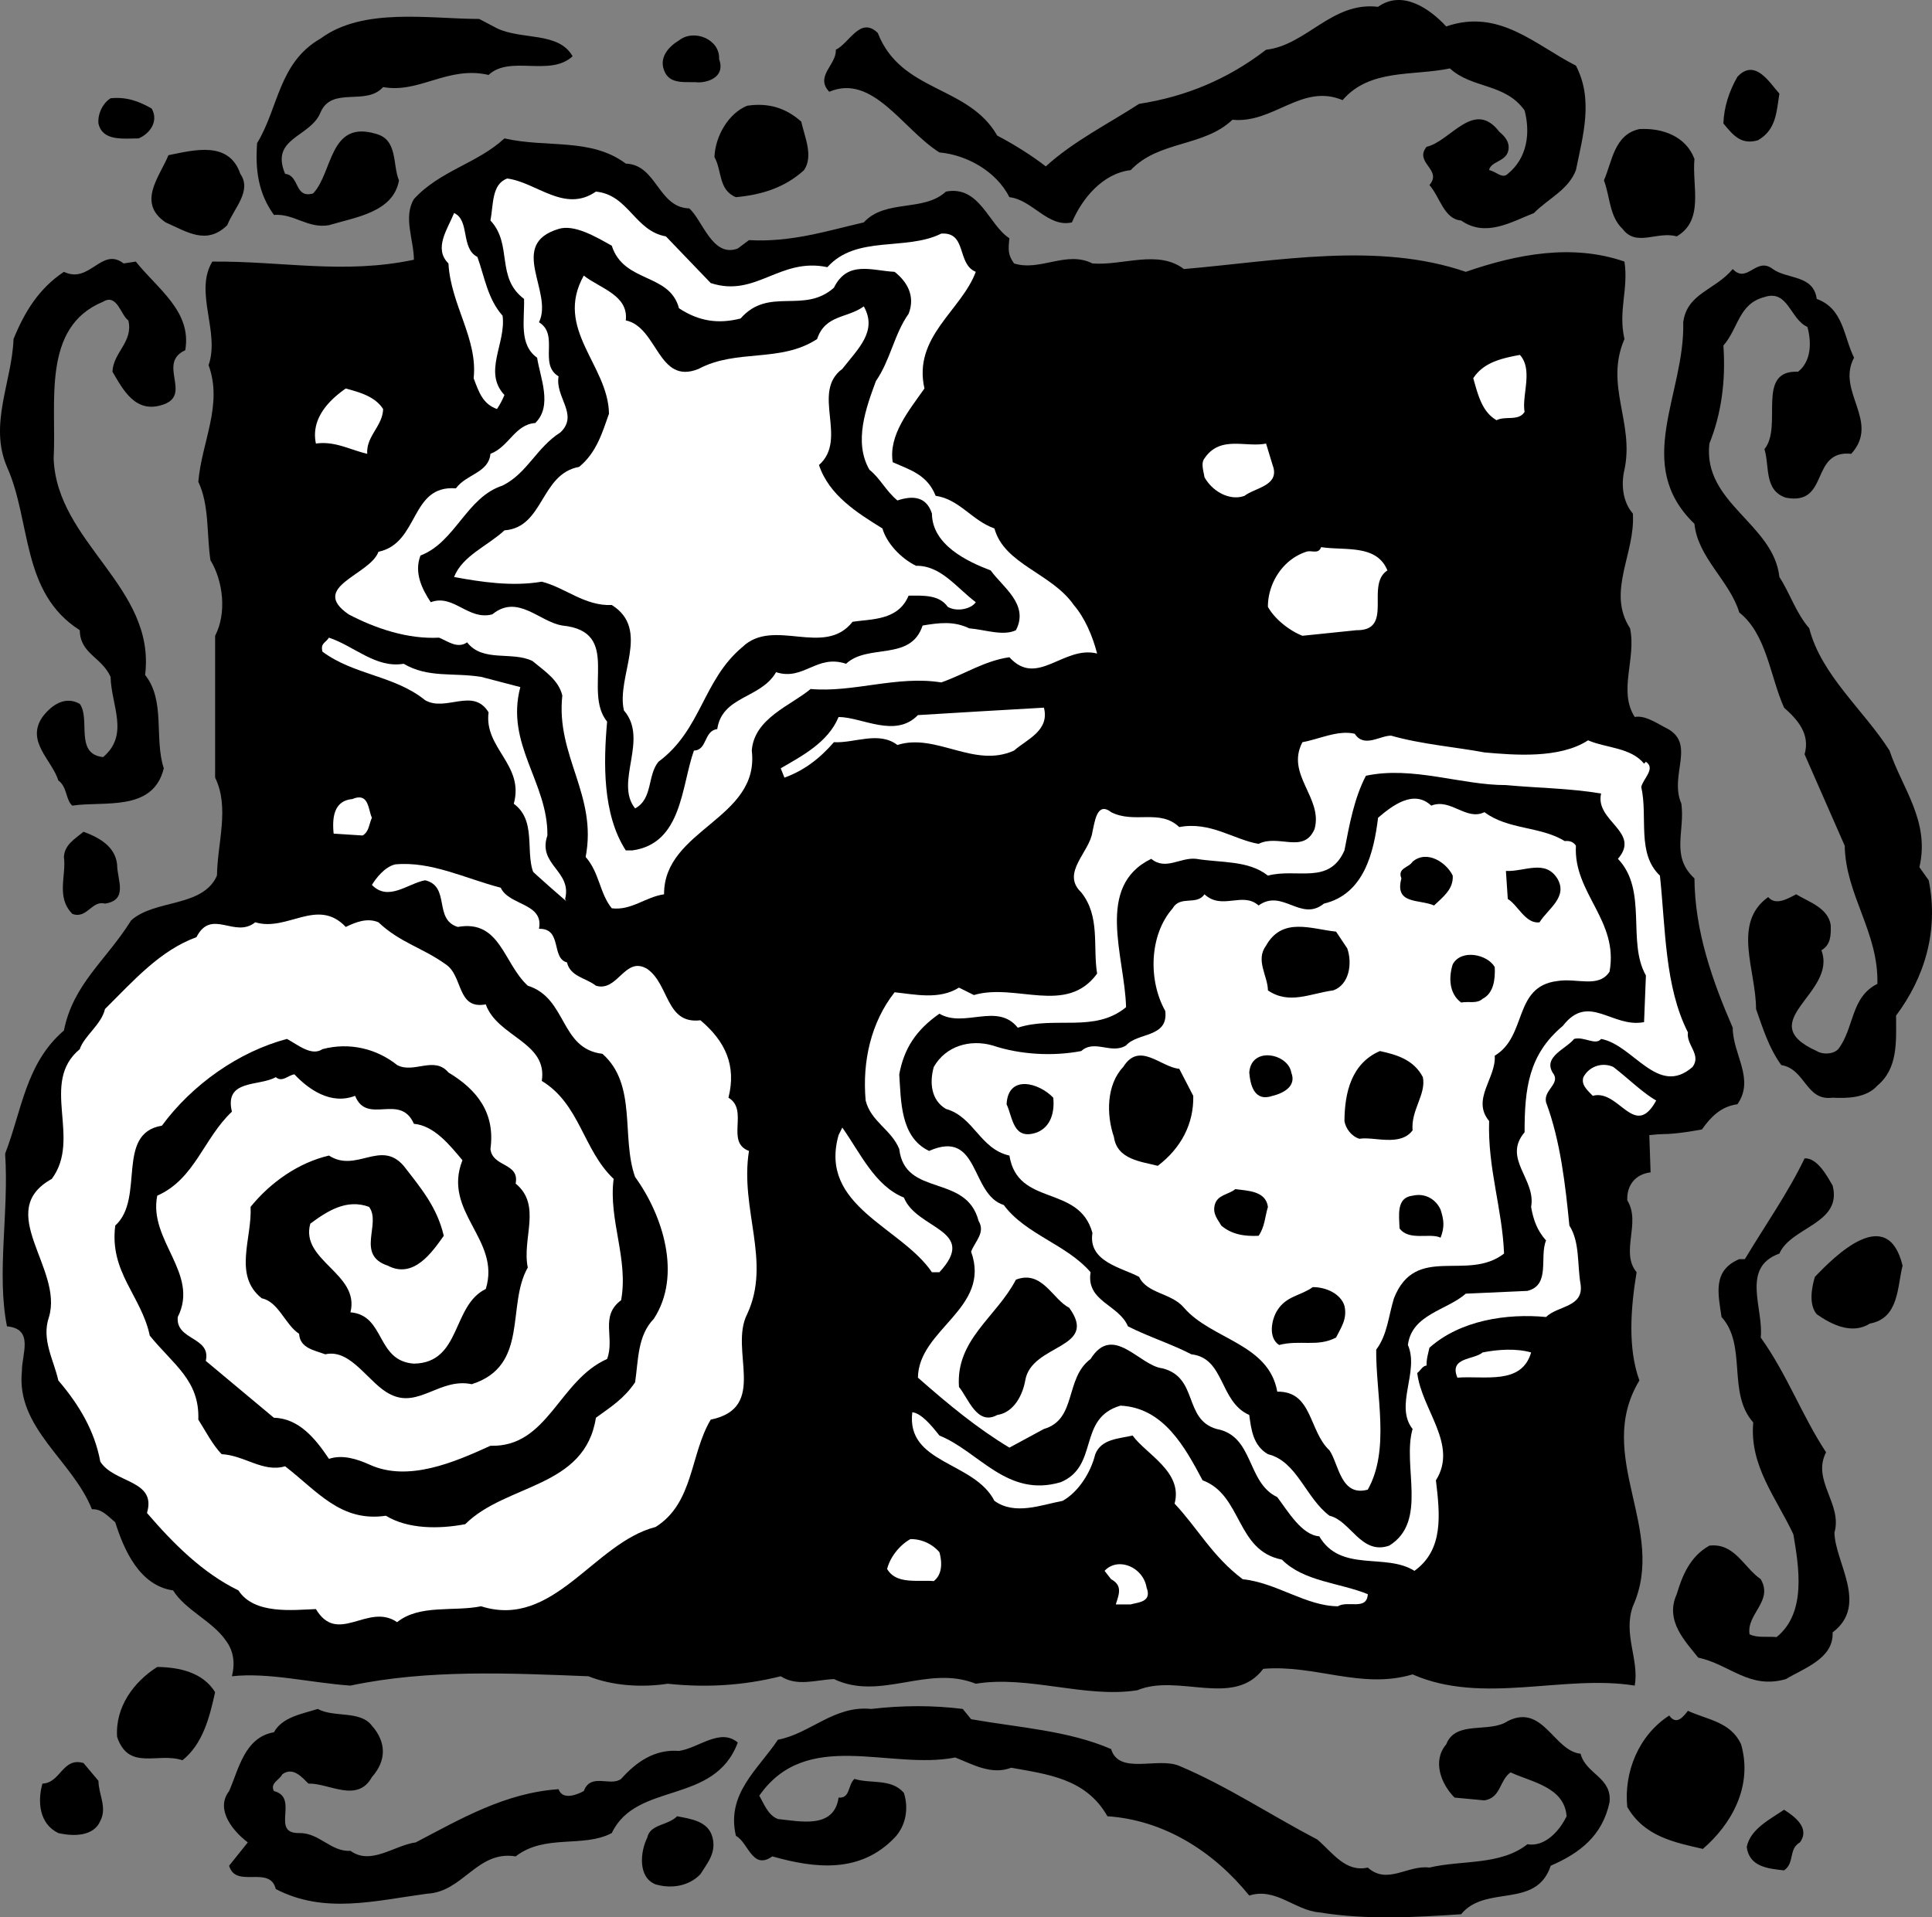 <svg xmlns="http://www.w3.org/2000/svg" width="207" height="205.466"><rect width="100%" height="100%" fill="#808080" stroke="none"/><path d="M176.849 125.63c-1.617.199-2.559 1.347-2.5 3 1.508 2.41-.785 5.539 1 7.703-.64 3.879-.953 8.152.3 11.597-4.902 8.125 3.02 15.942-.699 24.2-1.074 2.996.696 5.707.2 8.5-7.633-1.23-16.282 2.105-23.801-1.2-5.508 1.637-10.406-1.074-16-.597-3.16 4.215-9.102.46-13.5 2.297-5.606.875-11.653-1.625-17.301-.7-5.191-2.074-10.191 1.887-15.2-.5-1.976.094-3.956.825-5.698-.3-4.094 1.02-8.055 1.23-12.102.8-2.832.43-5.957.22-8.5-.8-8.402-.336-17.262-.75-25.5 1-4.266-.293-8.746-1.438-12.7-1 .415-1.676.052-2.907-.698-3.899l-.903-81.898c.031-3.438 1.383-7.293-.199-10.5V68.13c1.27-2.434.855-5.875-.5-8.098-.418-2.777-.106-5.906-1.3-8.402.362-4.278 2.655-8.239 1.1-12.5 1.243-3.555-1.573-7.828.4-11.098 7.51-.066 14.077 1.395 21.6-.2l64.302.4c2.796.882 5.609-1.41 8.398 0 3.258.257 7.012-1.516 9.8.6 10.028-.866 20.762-2.948 30.2.298 5.465-1.891 11.406-3.04 17-1.098.453 2.957-.695 5.25 0 8.3-2.152 4.973 1.078 8.934 0 14-.383 1.606-.172 3.481.902 4.7.282 4.305-2.847 8.371-.3 12.3.683 3.263-1.297 6.7.5 9.5l1.699 48.798"/><path fill="#fff" d="M163.349 44.13c-.625 1.035-2.086.41-3 .902-1.586-.91-2.004-2.785-2.5-4.5 1.12-1.727 3.101-2.145 5-2.5 1.437 1.61.187 4.316.5 6.098m-122.301-.297c-.055 1.851-1.828 2.894-1.7 4.797-1.898-.446-3.46-1.383-5.5-1.098-.566-2.68 1.415-4.66 3.2-5.902 1.445.406 3.113.824 4 2.203m95.301 6c.84 2.21-1.867 2.418-3 3.297-1.578.582-3.453-.461-4.301-2-.094-.653-.402-1.485 0-2 1.68-2.508 4.39-1.153 6.602-1.598l.699 2.3M148.65 61.13c-2.395 1.543.734 6.441-3.301 6.402l-5.801.598c-1.422-.559-2.984-1.809-3.7-3.098-.015-2.465 1.552-5.07 4.102-5.902.575-.211 1.305.312 1.598-.5 2.52.394 5.96-.336 7.102 2.5M39.849 87.63c-.313.68-.313 1.515-1 1.902l-3.102-.2c-.172-1.75.035-3.523 2-3.702 1.79-.758 1.684 1.117 2.102 2m60.801 78.703c.27.976.375 2.332-.602 3.097-1.734-.14-4.023.38-5-1.3.348-1.34 1.39-2.59 2.5-3.2a4.068 4.068 0 0 1 3.102 1.403m22.199 3.797c.586 1.558-.875 1.558-1.7 1.8h-1.601c.34-1.078.758-2.015-.5-2.699l-.7-.898c1.438-1.543 4.145-.399 4.5 1.797"/><path d="M108.65 28.231c-.641-.89-.641-1.41-.5-2.699-2.227-1.422-3.165-5.695-6.801-5-2.407 2.223-6.473.766-8.801 3.3-3.926.903-7.781 2.157-12.3 1.9l-1.2.898c-2.723 1.023-3.766-3.04-5.2-4.297-3.359-.098-3.464-4.684-6.8-4.801-3.75-2.8-8.441-1.656-13-2.7-2.945 2.712-6.902 3.442-9.7 6.5-1.163 1.946-.019 4.34 0 6.5 0 0 2.79 5.981 2.302 7.4-.458 1.413 1.906 8.03 3.3 9.398 0 0-.922 2.886-3.3 3.402-2.348.43-5.184 2.316-5.2 3.7.016 1.452-1.402 4.288-3.8 5.698-2.325 1.422-4.215 5.204-6.102 5.7-1.895.449-1.398 5.601-1.398 5.601l4.398 1.102c3.422 2.531 7.695 2.531 11 5.199 2.223 1.293 5.14-1.414 6.8 1.3-.515 3.848 3.86 5.622 2.7 9.798 2.828 2.078.746 6.14 2.7 8.402 2.734 1.074 1.902 4.93 4.3 5.3 0 0 7.77 1.075 9.7-.3 1.847-1.46 7.046-3.82 7.5-6.2.491-2.347 2.902-7.5 2.902-7.5l1.898-2.5c2.074-.753 3.742-2.003 5.3-3.8 2.192.129 4.798-1.227 6.802.3 4.144-1.32 8.21 2.54 12.5.598 0 0 4.164.633 6.097-.8 1.848-1.403 4.684-5.184 5.602-6.598.972-1.418 1.441-4.254 1-6.602-.504-2.378-2.864-6.16-4.801-7.097-1.844-.95-6.566-4.258-8.5-6.602-1.848-2.383-2.32-2.855-4.7-3.8-2.347-.942-4.238-1.887-2.8-3.801 1.398-1.868 3.8-10.399 3.8-10.399l3.302-4.699 1-1.8"/><path fill="#fff" d="M63.849 20.532c3.511.348 4.136 4.203 7.5 4.8l4.8 5c4.864 1.595 7.368-2.78 12.5-1.702 3.102-3.477 8.415-1.703 12.2-3.598 2.781-.191 1.636 3.25 3.699 4.098-1.543 4.152-6.754 6.965-5.5 12.5-1.672 2.386-3.86 4.992-3.398 7.902 1.937.844 3.707 1.363 4.597 3.598 2.551.37 3.906 2.664 6.301 3.5 1.043 3.855 6.148 4.793 8.5 8.203 1.195 1.383 2.027 3.363 2.5 5.199-3.598-.898-6.414 3.688-9.398.398-2.645.372-4.832 1.832-7.301 2.7-4.723-.766-9.41 1.113-14 .703-2.082 1.762-6.043 3.117-6.301 6.597.883 7.36-9.434 8.403-9.398 15.403-2.016.293-3.477 1.754-5.602 1.5-1.313-1.621-1.313-3.813-2.8-5.5 1.28-6.649-3.204-10.817-2.5-17.301-.391-1.645-1.848-2.582-3.2-3.7-2.191-1.073-5.32.177-7-2-1.027.72-2.07-.116-3-.5-3.344.177-6.785-.968-9.7-2.5-4.273-2.952 2.29-4.202 3.2-6.702 4.406-.938 3.363-7.192 8.3-6.797 1.11-1.54 3.505-1.645 3.7-3.703 1.996-.758 2.621-3.153 4.8-3.297 1.884-1.836.528-4.86.2-7-1.965-1.403-1.34-4.008-1.398-6.301-3.067-2.293-1.192-5.836-3.602-8.402.328-1.707.117-3.895 1.8-4.5 3.114.394 6.134 3.73 9.5 1.402"/><path fill="#fff" d="M51.15 27.532c.789 2.207 1.101 4.5 2.699 6.3.383 2.993-2.121 6.016.199 8.5-.234.54-.441.958-.8 1.5-1.52-.542-1.934-1.796-2.5-3.3.46-4.227-2.458-7.875-2.7-12.3-1.633-1.618-.07-3.704.602-5.4 1.722.759.683 3.782 2.5 4.7"/><path d="M65.548 26.333c1.293 4.031 6.191 2.887 7.2 6.699 2.116 1.398 4.202 1.71 6.6 1.098 3.02-3.453 6.774-.43 10-3.297 1.466-2.969 4.067-1.824 6.5-1.703 1.321 1.027 2.259 2.59 1.5 4.5-1.534 2.156-1.952 4.968-3.5 7.203-1.058 2.87-2.41 6.52-.698 9.5 1.207.98 1.726 2.23 3 3.297 1.644-.547 3.105-.442 3.699 1.402.03 3.367 3.781 5.14 6.3 6.098 1.235 1.75 4.153 3.629 2.7 6.402-1.364.664-3.344-.066-5-.2-1.676-.804-3.242-.593-5-.3-1.262 3.875-5.848 1.895-8.2 4.098-3.171-1.059-4.527 1.859-7.5.902-1.613 2.836-5.78 2.523-6.3 6.098-1.461.175-1.047 2.261-2.5 2.3-1.36 3.817-1.254 9.965-6.602 10.7h-.699c-2.5-3.864-2.395-9.383-2-13.797-2.688-3.301 1.687-9.656-4.8-10.301-2.473-.398-4.766-3.422-7.5-1.2-2.583.696-4.145-2.222-6.598-1.3-.883-1.34-1.82-3.11-1.102-5 3.762-1.445 4.91-6.238 8.8-7.5 2.677-1.344 3.614-4.055 6.2-5.7 2-1.898-.606-3.773-.2-6-2.179-1.316.114-4.445-2.1-5.8 1.589-3.23-3.415-8.336 2.1-10 1.677-.523 3.97.828 5.7 1.8"/><path fill="#fff" d="M67.048 34.333c3.441.722 3.441 6.972 7.8 5.199 4.083-2.184 8.77-.621 12.7-3.2.867-2.632 3.266-2.214 5-3.5 1.496 2.638-.59 4.516-2.3 6.7-3.395 2.504.667 7.508-2.5 10.3 1.081 3.25 4.105 5.13 6.8 6.798.434 1.562 1.996 3.23 3.602 4 2.667-.043 4.335 2.355 6.398 3.902-.5.746-2.063 1.059-3 .5-.941-1.316-2.606-1.21-4.2-1.2-1.116 2.696-4.034 2.49-6 2.798-3.038 3.859-8.456-.516-11.8 2.703-4.266 3.554-4.371 8.867-9 12.297-1.207 1.468-.582 3.972-2.5 5-2.25-2.801 1.504-7.387-1.2-10.5-.843-3.66 2.91-8.664-1.3-11.297-2.875.133-4.961-1.848-7.5-2.5-3.191.547-6.527.027-9.398-.5.89-2.285 3.601-3.328 5.398-5 4.246-.309 3.828-6.04 8-6.801 1.875-1.531 2.5-3.723 3.2-5.7-.075-5.214-5.911-9.07-2.7-14.8 1.687 1.352 4.812 2.082 4.5 4.8M43.247 71.13c2.645 1.547 5.25.922 8.301 1.402l4.2 1.098c-1.622 6.136 2.964 10.199 2.902 15.902-1.086 3.156 2.667 3.781 1.898 6.8l1.5 3.5c-2.398-.37-1.566-4.226-4.3-5.3-1.954-2.262.128-6.324-2.7-8.402 1.16-4.176-3.215-5.95-2.7-9.797-1.66-2.715-4.577-.008-6.8-1.301-3.305-2.668-7.578-2.668-11-5.2-.223-.905.297-.905.7-1.5 2.722.907 5.015 3.302 8 2.798m68.601 4.703c.64 2.472-1.86 3.41-3.2 4.597-4.289 1.942-8.355-1.918-12.5-.597-2.003-1.528-4.609-.172-6.8-.301-1.559 1.797-3.227 3.047-5.301 3.8l-.398-1c2.261-1.316 5.078-2.777 6.199-5.5 2.527.016 6.07 2.305 8.5-.202 5.074-.305 8.41-.512 13.5-.797"/><path d="M23.247 93.833c-1.535 3.441-6.64 2.504-9.199 4.797-2.652 4.273-6.195 6.773-7.2 11.8-4.105 3.52-4.519 8.625-6.3 13.2.426 6.265-.93 12.832.2 18.5 2.937.273 1.581 2.98 1.6 4.8-.644 6.102 5.4 9.54 7.5 14.801 1.028-.05 1.653.68 2.5 1.399.923 2.93 2.59 6.785 6.2 7.3 1.281 2.075 4.168 3.278 5.602 5.301 0 0 7.238 2.192 9.097 1.602 1.922-.668 8.848.277 10.703.297 1.926-.02 4.446.293 6.297-.7 1.93-.894 7-.898 7-.898s3.438.316 5-1.3c1.586-1.532 2.844-3.74 4.703-5 1.922-1.259 5.703-2.516 7.598-4.102 1.887-1.567 2.2-6.29 3.5-8.5 1.219-2.2 3.422-2.516 4.7-4.7 1.245-2.226 3.136-8.84 2.5-10.699-.626-1.922-.938-5.703-.598-8.199.289-2.543-.973-6.637-.301-9.2.59-2.48-.672-7.202-1.301-8.5-.633-1.222-4.098-6.89-4.7-8.8-.656-1.871-2.23-1.871-3.5-2.5-1.253-.633-3.14-3.152-3.5-4.102-.269-.941-2.16-1.886-3.398-.898-1.285.902-3.8 0-3.8 0s-7.563-6.34-8.2-7.3c-.62-.934-3.14-3.454-4.402-3.5-1.262.046-7.559.046-9.098.698-1.613.61-4.449 2.813-5.402 3.102-.934.344-.598 2.898-.598 2.898s-1.597-.351-3.203-.398c-1.543.047-7.683-2.758-10-1.2"/><path fill="#fff" d="M53.65 95.13c.894 1.937 4.644 1.62 4.097 4.402 2.528-.07 1.278 3.16 3 3.598.363 1.543 2.028 1.648 3.102 2.5 2.367.71 3.097-3.25 5.5-1.797 2.39 1.676 1.972 5.949 5.699 5.5 2.633 2.219 3.883 4.824 3 8.297 2.238 1.32-.367 4.761 2.2 5.703-1.005 6.25 2.437 11.879-.2 17.5-1.953 3.863 2.32 10.012-3.898 11.297-2.223 3.715-1.805 8.925-5.903 11.5-6.637 1.699-10.91 10.976-18.699 8.5-2.945.597-6.594-.235-9 1.703-3.117-2.145-6.348 2.543-8.7-1.403-2.44.09-6.613.614-8.3-2-3.836-1.87-6.961-4.996-9.8-8.3 1.066-3.575-3.52-3.157-5-5.5-.602-3.285-2.27-6.098-4.5-8.7-.481-2.195-1.837-4.382-1-6.8 1.562-5.192-5.942-11.34.3-14.797 3.242-4.36-1.344-10.301 3-13.903.45-1.398 2.328-2.648 2.7-4.3 3.066-3.04 5.878-6.27 9.8-7.7 1.605-3.156 4.105.18 6.3-1.597 3.434 1.047 6.665-2.707 9.7.5 1.027-.496 2.277-1.016 3.5-.5 2.32 2.195 4.719 2.715 7.2 4.5 1.898 1.238 1.167 4.883 4.3 4.297 1.242 3.504 6.664 4.027 6 8.203 4.102 2.492 4.414 7.39 7.7 10.5-.575 4.394 1.612 8.562.8 13-2.313 1.715-.645 4.008-1.5 6.297-5.191 2.297-6.336 9.488-12.5 9.3-3.84 1.75-8.844 3.938-13 2-1.262-.562-2.828-1.086-4.3-.597-1.446-2.156-3.216-4.344-5.9-4.403l-7.3-6.097c.605-2.598-3.254-2.18-3-4.703 2.352-4.668-3.172-8.211-2.2-13 4.032-1.778 4.97-6.157 8-9-.843-3.512 2.91-2.68 4.7-3.7.71.602 1.336-.23 2-.3 1.527 1.632 3.922 3.3 6.5 2.3 1.277 3.188 4.82-.355 6.3 3 2.169.188 3.837 2.274 5.2 3.903-2.195 5.562 4.16 8.48 2.5 13.797-3.652 1.77-2.613 7.918-7.7 8-4.085-.29-3.042-5.188-6.8-5.5 1.047-4.168-5.414-5.524-4.3-9.5 1.804-1.34 3.89-2.696 6.3-1.797 1.34 1.812-1.473 5.148 2 6.297 2.781 1.457 4.762-1.461 6-3.2-.719-3.054-2.387-5.039-4.3-7.5-2.462-2.851-5.067.797-8-1.097-3.216.746-6.24 2.832-8.4 5.5.18 3.375-1.902 7.336 1.2 9.797 1.793.355 2.523 2.855 4 3.8.086 1.555 1.652 1.766 2.8 2.2 2.81-.645 4.688 3.21 7 4.3 3.005 1.516 5.298-1.816 8.7-1.097 6.184-1.973 3.684-8.434 6-12.5-.648-3.125 1.539-6.668-1.3-9 .44-2.254-2.477-1.73-2.7-3.703.535-3.868-1.445-6.368-4.5-8.2-1.531-1.816-3.719.165-5.5-.8-2.18-1.743-5.098-2.473-8-1.7-1.16.79-2.621-.46-3.8-1.097-5.177 1.367-10.18 4.91-13.4 9.297-5.015.824-1.784 7.804-5 10.703-.64 5.023 2.802 7.527 3.7 11.797 2.539 3.129 5.352 4.797 5.2 9 .777 1.215 1.507 2.672 2.5 3.703 2.448.117 4.425 1.992 6.8 1.297 3.465 2.675 5.965 6.011 10.8 5.3 2.356 1.442 5.692 1.442 8.5.903 4.384-4.36 12.825-3.84 14-11.403 1.637-1.191 2.993-2.023 4.2-3.8.355-2.395.25-5 2-6.797 3.047-4.664.96-11.125-2-15.203-1.52-4.258.25-9.887-3.5-13.2-4.586-.543-3.754-5.964-8-7.3-2.629-2.414-2.941-7.106-7.5-6.297-2.633-.809-.758-4.352-3.5-5-1.844.336-3.93 2.316-5.7.5.415-.688 1.356-1.938 2.5-2.203 3.856-.36 7.505 1.515 11.302 2.5"/><path d="M169.048 121.532c.223.926-.008 3.79 1.3 5 1.216 1.309.9 3.512 1.2 5.398.328 1.895.957 6.305.3 7.903-.6 1.55-3.753 3.441-5 4.097-1.273.606-2.8 1-2.8 1-1.012 3.516-4.973 2.473-7.898 2.7l-1.301.703s2.539 3.445 2.898 5.297c.27 1.93-2.25 5.078-1.297 6.3.938 1.297-.324 5.079-.601 6.301-.352 1.297-2.871 3.817-4.102 4.102-1.289.347-4.398 2.199-4.398 2.199-1.696-.121-2.563.273-4-.402-3.45-.028-6.574-2.528-10.2-2.899-3.253-2.441-4.82-5.465-7.3-8.101.918-3.41-3.043-5.285-4.5-7.297-1.461.344-3.336.344-4 2-.48 1.992-1.836 4.078-3.5 5-2.297.433-5.11 1.578-7.301 0-2.188-4.258-9.484-3.946-8.8-9.5l-1.2-1.102s-.27-2.23 0-3.5c.36-1.254 3.8-6 3.8-6l.302-4.398h-.801c-3.305-4.875-12.164-7.063-10-14.703l.398-.797-.597-3.903c-.407-4.128.82-7.593 3.3-10.8 0 0 4.903-2.23 8.098-2.899 1.832-.336 5.937-.59 7.8-.601 1.919.011 4.438-.305 5.4-.899.929-.664-1.59-4.761-2.5-6.3-.981-1.61-.036-5.391.902-6.7.953-1.21 1.265-3.101 2.5-4.398 1.289-1.223 5.066-.278 6.3.398 1.285.586 3.805.27 5.098.301 1.23-.031 2.805.598 3.7 1.5.995.988 5.718.672 6.702.7.907-.028-.355-3.177-1-4.4-.613-1.296.016-4.448 1.297-5.402 1.238-.933 6.281-1.566 9.403-1.3 3.175.367 6.957.367 10.097 1.3 3.16.954 7.254 1.27 8.5 1 1.274-.359 4.11-1.933 5.403-1.597 1.226.293 4.5 0 4.5 0 1.02-.196 2.164.535 3.199 1.097 3.55 1.625.426 5.067 1.8 8.2.395 3.015-1.167 5.62 1.399 8 .04 5.644 1.914 10.96 4.102 16 .004 2.882 2.398 5.488.5 8.203-1.758.23-2.848 1.355-3.801 2.699 0 0-2.598.508-4.2.5-1.546.008-3.12.637-5-.602-1.902-1.28-4.738-1.91-4.101.602"/><path fill="#fff" d="M149.048 78.833c3.254.933 7.11 1.246 10 1.797 3.156.28 8.055.699 11.102-1.297 1.953.847 4.558.746 6 2.5l.199-.203c1.07.742-.285 1.78-.5 2.703.734 3.25-.516 7.105 2 9.5.613 5.734.508 11.883 3 16.797-.2 1.34 1.469 2.382.5 3.703-3.723 3.265-6.328-2.363-9.801-3-.59.742-1.844-.301-2.898 0-.82 1.054-3.32 1.887-2.301 3.597.96 1.207-1.02 1.832-.7 3.2 1.555 4.156 2.079 8.953 2.5 13.203 1.141 1.793.829 4.187 1.2 6.297.355 2.48-2.457 2.27-3.7 3.5-4.175-.395-9.18.332-12.5 3.3-.117.575-.328 1.204-.3 1.903-.442.027-.653.55-1 .797.453 3.922 4.414 7.672 2 11.5.433 3.675.851 7.43-2.301 9.703-3.102-1.961-7.898.226-10.2-3.703-1.866-.133-3.323-2.637-4.5-4.2-3.308-1.562-2.472-6.566-6.5-7.3-3.581-1.035-1.913-5.516-5.8-6.5-2.469-.27-5.285-4.852-7.7-1-2.796 2.086-1.44 6.465-5 7.5l-3.698 2c-3.477-2.098-6.5-4.598-9.801-7.5.07-5.227 7.886-7.418 5.699-13.5.418-1.11 1.562-2.047.8-3.297-1.323-5.106-7.886-2.5-8.5-7.703-.847-2.094-3.034-2.926-3.6-5.2-.372-4.191.566-8.359 3.1-11.597 2.153.215 4.759.84 6.9-.5l1.6.797c4.493-1.332 9.91 2.21 13.2-2.297-.473-2.89.36-6.121-1.7-8.703-2.214-2.11.915-4.297 1.2-6.5.234-.922.445-3.32 2-2.098 2.508 1.277 5.219-.39 7.3 1.598 3.337-.633 5.84 1.347 8.5 1.8 2.134-1.078 4.845 1.114 6-1.597.927-3.336-3.136-5.836-1.3-9.301 1.707-.29 3.789-1.332 5.602-.902 1.003 1.55 2.671.199 3.898.203"/><path fill="#fff" d="M164.048 144.93c-1.012 3.516-4.973 2.473-7.898 2.7-.93-2.207 1.777-1.895 2.699-2.7 1.687-.34 3.664-.445 5.199 0m-35.199 13.7c4.277 1.593 3.547 7.535 8.5 8.5 2.344 2.367 6.199 2.472 9.199 3.703-.082 1.793-2.168.644-3.2 1.297-3.448-.028-6.573-2.528-10.198-2.899-3.254-2.441-4.82-5.465-7.301-8.101.918-3.41-3.043-5.285-4.5-7.297-1.461.344-3.336.344-4 2-.48 1.992-1.836 4.078-3.5 5-2.297.433-5.11 1.578-7.301 0-2.188-4.258-9.484-3.946-8.8-9.5.984.137 2.027 1.387 2.902 2.5 4.23 1.699 7.253 6.703 13 5 4.152-1.738 1.757-6.844 6.398-8.203 4.637.215 6.93 4.488 8.8 8"/><path d="M161.349 84.13c3.46.324 6.691.324 10.199.902-.695 2.965 4.309 4.113 1.8 7 3.235 3.367.942 8.89 3 12.5l-.198 5c-3.422.664-5.922-3.191-8.7.398-3.683 3.082-4.101 6.73-4.101 11.403-2.399 2.832 1.25 5.02.699 8 .238 1.394.656 2.543 1.602 3.597-.739 1.758.511 4.782-2 5.403l-6.602.297c-2.035 1.793-5.79 2.207-6.2 5.5 1.243 2.855-1.464 6.504.5 9-1.132 3.964 1.684 9.906-2.5 12.5-3.007 1.054-4.156-2.696-6.398-3.2-2.55-1.894-3.488-5.855-6.601-6.597-1.578-.926-1.785-2.594-2-4.203-3.227-1.414-2.602-6.102-6.2-6.5-2.027-1.063-4.632-1.895-6.8-3-.961-2.336-4.504-2.645-4-5.797-2.59-3-6.965-4.04-9.301-7.203-3.606-1.114-2.563-8.2-8-5.797-3.11-1.461-3.004-5.422-3.2-8.203.509-2.743 1.759-4.723 4.302-6.5 2.667 1.566 6.21-1.246 8.398 1.5 3.96-1.29 8.234.59 11.602-2.2-.137-5.445-3.368-12.949 2.699-15.898 1.543 1.281 3.105-.18 4.8 0 2.684.445 5.602.137 7.7 1.8 3.113-.831 6.55 1.044 8.199-2.702.539-2.82 1.062-5.633 2.3-8 5.016-1.07 10.227 1.011 15 1"/><path fill="#fff" d="M153.349 86.333c2.078-.836 3.746 1.664 5.699.699 2.527 1.902 5.969 1.488 8.602 3.098.492-.047.91.054 1.199.5-.29 5.082 4.61 8 3.601 13.5-1.18 1.793-3.472.648-5.601 1-4.75.586-3.188 5.902-6.7 8 .176 2.382-2.53 4.675-.601 7-.16 5.074 1.402 9.347 1.602 14.203-3.95 3.066-9.473-1.106-11.801 4.797-.59 1.918-.696 3.898-1.899 5.5-.047 4.859 1.516 10.695-.902 15-2.898.8-3.106-2.743-4.098-4.2-2.238-2.086-1.82-6.359-5.601-6.3-.91-5.164-7.059-5.582-10-9-1.332-1.586-3.938-1.48-4.801-3.297-1.848-.996-5.496-1.621-5-4.703-1.434-5.258-8-2.754-8.898-8.297-3.165-.711-3.79-4.153-6.801-5-1.574-.922-1.782-2.801-1.301-4.5 1.289-2.258 3.894-2.988 6.3-2.301 2.91.98 6.454 1.188 9.5.598 1.434-1.285 3.208.382 4.802-.598 1.218-1.418 4.554-.793 4.199-3.7-1.832-3.241-1.73-8.14.8-11 .805-1.413 2.579-.265 3.399-1.5 1.89 1.755 4.078-.331 5.8 1.2 2.552-1.844 4.528 1.805 7-.2 4.305-1.015 5.348-5.5 5.802-9.202 1.523-1.297 3.816-3.07 5.699-1.297"/><path d="M155.65 93.833c.09 1.46-1.055 2.293-2 3.199-1.56-.695-4.266-.07-3.5-2.902-.454-1.13.796-1.13 1.199-1.797 1.578-1.313 3.664.144 4.3 1.5m11.2.297c1.191 1.996-1 3.25-1.899 4.703-1.496.21-2.332-1.871-3.402-2.5l-.2-3c2 .086 4.188-1.27 5.5.797m-22.499 7.5c.554 1.586.238 3.879-1.5 4.5-2.43.316-4.723 1.566-7 0-.016-1.559-1.367-3.227-.2-4.797 1.75-3.121 4.876-1.766 7.5-1.5l1.2 1.797m15.801 2c.07 1.355-.137 2.816-1.301 3.402-.606.559-1.442.246-2.301.398-1.328-.984-1.328-2.757-.898-4.097.925-1.68 3.738-1.055 4.5.297m-7.7 11.8c.371 1.856-1.297 3.52-1.101 5.7-1.34 1.78-4.153.636-5.7.902-.851-.266-1.476-1.102-1.601-1.902.02-3.055.75-6.18 3.8-7.5 1.743.382 3.618.902 4.602 2.8m-24.601 2c.066 2.98-1.29 5.586-3.801 7.5-1.762-.457-4.367-.664-4.7-3.097-.816-2.36-.816-5.59 1-7.5 1.731-2.781 4.02.035 6 .199l1.5 2.898m10.501-2.5c.613 1.52-.95 2.25-2 2.5-1.973.688-2.39-1.187-2.5-2.5.215-2.855 4.176-2.023 4.5 0"/><path fill="#fff" d="M177.45 117.93c-2.324 4.25-3.992-1.27-6.8-.5-.63-.668-1.254-1.187-1-2a2.464 2.464 0 0 1 3.199-1.097c1.547 1.18 3.11 2.742 4.601 3.597"/><path d="M112.849 117.63c.16 1.53-.254 3.093-1.7 3.703-2.62.953-2.62-1.547-3.3-3 .16-3.238 3.492-2.301 5-.703"/><path fill="#fff" d="M96.849 128.333c1.363 3.437 8.031 3.437 3.8 8h-.8c-3.305-4.875-12.164-7.063-10-14.703l.398-.797c1.918 2.703 3.485 6.25 6.602 7.5"/><path d="M135.849 129.333c-.328 1.082-.328 2.125-1 3.097-1.516.07-2.871-.136-4-1.097-.328-.606-.953-1.23-.7-2.203.266-1.114 1.516-1.114 2.2-1.7 1.297.172 3.277.172 3.5 1.903m18.5.297c.351 1.097.453 1.828 0 3-1.11-.547-3.403.39-4.399-1-.047-1.422-.36-3.297 1.399-3.5 1.37-.32 2.515.41 3 1.5m-39.801 10.5c3.254 4.46-4.04 3.836-4.7 7.8-.277 1.559-1.214 3.434-3 3.7-2.175 1.195-3.113-1.828-4.1-3-.368-5.082 4.01-7.48 6.1-11.5 2.81-1.086 3.954 2.144 5.7 3m29.5-.2c.332 1.43-.398 2.368-.898 3.403-2 1.047-3.875.215-6.102.797-1.215-.79-.797-2.77-.2-3.7.966-1.57 2.528-1.57 3.802-2.5 1.437-.011 3 .72 3.398 2M154.95 2.833c5.688-1.961 9.543 1.996 13.899 4.199 1.898 3.637.754 7.492 0 11.2-.809 2.128-3 3.066-4.5 4.6-2.461.966-5.168 2.634-7.801.798-1.848-.145-2.266-2.54-3.398-3.797 1.445-1.664-1.684-2.39-.301-4.102 2.578-.582 5.078-5.168 7.8-1.601.614.496 1.239 1.226.899 2.203-.387 1.004-1.848 1.004-2 1.898.777.149 1.402.98 2 .399 2.113-1.711 2.426-4.418 1.8-6.797-2.085-2.938-5.628-2.313-8-4.5-3.984.832-8.57 0-11.5 3.398-4.366-1.836-7.39 2.54-11.8 2.102-3.094 2.941-7.887 2.21-10.898 5.398-3.032.356-5.223 3.067-6.301 5.602-2.567.59-4.235-2.43-6.7-2.703-1.39-2.75-4.519-4.524-7.5-4.797-3.898-2.438-7.128-8.48-11.8-6.5-1.582-1.668.816-2.918.699-4.5 1.473-.711 2.617-3.63 4.5-1.801 2.496 6.406 9.687 5.57 12.8 11 1.786.93 3.766 2.18 5.2 3.3 2.941-2.683 6.695-4.562 10-6.702 5.031-.778 9.516-2.653 13.602-5.797 4.355-.504 7.062-5.192 12-4.602 2.566-1.84 5.484.14 7.3 2.102m-101.703.199c2.653 1.277 6.61.34 8.102 3-2.43 2.238-6.703-.16-9 2-4.371-1.012-7.395 2.008-11.301 1.3-1.828 2.063-5.473-.124-6.7 2.7-1.066 2.7-5.445 2.7-3.8 6.598 1.586.168.96 2.668 3 2.101 2.129-2.246 1.715-7.875 6.7-6.398 2.413.61 1.788 3.316 2.5 5-.606 3.422-4.673 3.945-7.5 4.797-2.278.398-3.74-1.27-5.9-1.098-1.695-2.36-2.007-4.863-1.8-7.7 2.293-3.73 2.293-8.624 6.8-11.202 4.563-3.364 11.544-2.114 17-2.098l1.9 1m23.8 3.301c.633 1.726-.828 2.457-2.2 2.5-1.128-.149-3.109.375-3.698-1.301-.56-1.45.59-2.598 1.597-3.2 1.598-1.273 4.41-.128 4.301 2m113.602 3.7c-.31 1.887-.31 3.863-2.301 5-1.864.535-2.696-.613-3.7-1.8.063-1.731.586-3.4 1.5-5 1.899-2.048 3.465.663 4.5 1.8M16.247 11.63c.778 1.332-.16 2.683-1.398 3.203-1.68.004-3.871.316-4.301-1.602-.09-1 .43-2.148 1.3-2.699 1.735-.18 3.09.344 4.4 1.098m69.601 1.402c.379 1.7 1.316 3.68.3 5.2-2.113 1.921-4.613 2.648-7.3 2.898-1.899-.77-1.48-2.856-2.301-4.297.09-2.309 1.547-4.707 3.5-5.5 2.32-.356 4.2.27 5.8 1.699m95.7 4c-.273 2.91 1.082 6.559-1.898 8.3-2.125-.597-4.317 1.177-5.801-.8-1.434-1.36-1.328-3.441-2-5.2.879-1.995 1.09-4.913 3.8-5.5 2.5-.144 5 .794 5.899 3.2M25.747 18.63c1.281 1.832-.699 3.71-1.398 5.5-2.219 2.172-4.305.71-6.602-.297-3.12-2.117-.62-4.934.301-7.203 2.727-.543 6.48-1.586 7.7 2m-11.2 9.402c2.371 2.957 6.02 5.355 5.3 9.5-3.034 1.379.72 4.715-2.3 5.8-3.027 1.102-4.379-1.609-5.5-3.5.078-2.07 2.266-3.214 1.7-5.5-.79-.527-1.208-2.925-2.7-2-6.637 2.723-4.969 10.852-5.3 16.798.331 9.062 10.964 13.75 9.8 23.203 2.203 2.742.953 6.804 2 10-1.148 4.726-6.465 3.476-9.8 4-.727-.63-.52-1.98-1.5-2.703-.688-2.2-3.505-4.176-1.7-6.797 1.012-1.34 2.473-2.278 4-1.403 1.18 1.625-.59 5.375 2.5 5.7 2.848-2.407.867-5.535.8-8.598-.972-2.148-3.265-2.46-3.3-5-6.324-4.027-5.176-11.633-7.8-17.5-1.962-4.555.538-9.14.702-13.7 1.192-2.945 2.754-5.448 5.399-7.202 2.773 1.34 4.027-2.727 6.398-.899l1.301-.199m180.102 4c2.882 1.043 2.882 4.063 4 6.3-1.95 3.602 2.843 6.833-.301 10.298-4.465-.446-2.274 5.601-7 4.703-2.364-.77-1.735-3.375-2.301-5.203 2.023-2.446-1-8.489 3.602-8.297 1.445-1.13 1.445-3.215 1-4.801-1.848-.812-2.06-4.043-4.602-3.2-2.77.72-2.77 3.325-4.398 5.2.273 3.86-.25 7.402-1.5 10.5-.73 6.387 6.878 8.574 7.5 14.3 1.152 1.778 1.777 3.864 3.199 5.5 1.285 5.032 5.87 8.786 8.601 13.098 1.336 4.024 4.36 7.567 3.2 12.5l1 1.403c1.097 5.441-.465 10.445-3.5 14.5.011 2.824.218 5.637-2 7.5-1.22 1.367-3.305 1.367-4.801 1.297-2.88.382-2.88-3.055-5.5-3.5-1.34-1.848-1.965-3.934-2.7-6 .005-4.184-2.601-9.188 1.301-12 .79.937 2.04.207 3-.297 1.332.816 3.414 1.441 3.7 3.297.027 1.062.027 2.105-1 2.703 1.757 4.613-7.52 7.633-.5 10.797.59.382 1.738.382 2.3-.2 1.73-2.234 1.313-5.566 4.2-7 .136-5.55-3.407-9.511-3.5-14.8l-4.301-9.797c.64-2.215-.817-3.778-2.2-5-1.535-3.469-1.851-7.844-4.8-10.203-1.012-3.375-4.45-5.875-4.801-9.5-6.633-6.38-1.004-13.883-1.2-21.598.407-3.125 3.427-3.437 5.302-5.7 1.566 1.638 2.503-1.386 4.3 0 1.54 1.114 4.352.595 4.7 3.2M12.548 92.63c-.008 1.62 1.246 3.812-1.3 4.203-1.415-.39-1.934 1.691-3.5 1.097-1.77-1.804-.626-4.093-.9-6.097.067-1.332 1.212-1.957 2.102-2.703 1.715.64 3.383 1.578 3.598 3.5m183.801 34.402c1.078 4.113-4.446 4.426-5.7 7.3-4.164 1.505-1.664 5.88-2 9 2.84 3.966 4.403 8.345 7 12.298-1.554 3.03 1.778 5.53.899 8.601.047 3.184 3.695 7.77-.2 10.7.141 2.8-3.09 3.843-5 5-3.925 1.136-6.011-1.575-9.398-2.301-1.406-1.774-3.593-3.961-2.3-6.797.582-1.961 1.417-4.043 3.5-5.203 2.71-.301 3.648 2.304 5.5 3.601 1.378 2.352-1.54 3.707-1.2 5.899.809.414 1.953.207 2.899.3 3.222-2.597 2.39-7.496 1.8-11-1.808-3.894-4.726-7.336-4.3-12-2.82-3.152-.633-8.257-3.399-11.3-.363-2.48-.988-4.98 1.899-6.2h.601c2.14-3.578 4.64-7.12 6.399-10.8 1.37-.07 2.414 1.91 3 2.902"/><path d="M203.849 135.63c-.586 2.289-.375 5.625-3.5 6.203-1.88 1.195-4.067.152-5.7-1-.867-1.04-.554-2.809-.199-4 2.145-2.246 7.774-7.875 9.399-1.203M23.048 181.333c-.606 2.758-1.336 5.57-3.5 7.297-2.629-.891-5.754 1.191-7-2.5-.215-3.188 1.766-5.895 4.3-7.5 2.364.039 4.864.562 6.2 2.703m81 2.898c5.105.899 10.422 1.215 15 3.2.84 2.808 5.012.828 7.3 1.8 5.11 2.153 9.798 5.281 14.802 7.899 1.667 1.445 3.023 3.53 5.398 3 2.105 1.886 4.293-.305 6.602 0 3.425-.825 7.593-.2 10.5-2.5 1.886.32 3.453-1.45 4.199-3-.227-3.141-3.77-3.66-6-4.7-1.211.829-1.004 2.704-2.801 3l-3.2-.3c-1.464-1.453-2.402-3.953-.898-5.7 1-2.632 4.645-1.171 6.598-2.5 3.781-1.902 4.93 3.204 7.8 3.5.567 2.204 3.38 2.516 3.102 5.2-.761 3.57-3.16 5.445-6.3 6.8-1.551 4.692-6.97 1.98-9.602 5.2-4.871.324-10.082.636-15.2-.2-2.597-.207-4.679-2.707-7.5-1.8-3.85-4.762-9.163-8.098-15.198-8.5-2.305-4.078-6.473-4.496-10.301-5.2-2.114.809-4.094-.34-6-1.097-7.055 1.383-15.914-3.203-21 4.097.5.832.918 2.082 2 2.5 2.254.207 6.004 1.145 6.5-2.3 1.273.109.965-1.348 1.699-2 1.766.547 3.953-.078 5.3 1.5.528 1.652.216 3.527-1 4.8-3.683 3.832-8.476 3.313-13.1 2-2.15 1.524-2.567-1.5-3.9-2.199-1.066-4.511 2.376-7.117 4.5-10.3 3.505-.672 6.005-3.696 10-3.301 3.403-.395 6.634-.395 9.802 0l.898 1.101m-64.199.699c1.562 1.766 1.562 3.747 0 5.5-1.563 2.832-4.586.641-6.801.7-.703-.684-1.64-1.828-2.8-1-.302.629-1.345.941-.9 1.8 2.786.704-.445 4.563 2.7 4.5 2.172-.043 3.422 2.043 5.5 1.903 2.195 1.597 4.695-.59 7-.903 4.785-2.503 9.578-5.316 15.3-5.699.427 1.219 1.989.59 2.7.2.75-2.004 2.832-.442 4-1.301 1.648-1.852 3.629-3.207 6.2-3 2.116-.309 4.41-2.5 6.3-.899-2.516 6.739-10.852 4.133-13.5 9.7-3.086 1.624-7.148.062-10.3 2.5-4.145-.669-5.602 3.812-9.5 4-5.587.753-11.009 2.21-16.2-.5-.645-2.606-4.293 0-5-2.5l2-2.5c-1.395-1.044-3.586-3.442-2-5.5 1.023-2.317 1.648-5.758 4.8-6.301.91-1.645 2.997-1.957 4.7-2.5 1.734.96 4.547.125 5.8 1.8m146.7 2c1.293 4.559-1.106 8.622-4.098 11.2-3.05-.7-6.28-1.325-8.101-4.5-.371-3.703 1.195-7.664 4.5-9.797.758 1.09 1.488.152 2-.5 2.094.965 4.594 1.172 5.699 3.597m-176 3.903c.016 1.488.953 2.844.2 4.297-.708 1.675-2.895 1.675-4.5 1.3-2.044-.98-2.25-3.378-1.7-5.3 1.95-.059 2.156-2.871 4.402-2.2l1.598 1.903m182.301 6.597c-1.258.73-.528 2.188-1.7 3-1.746-.187-3.726-.394-4-2.5.38-1.96 2.567-3.003 4-4 1.067.684 2.84 1.938 1.7 3.5m-116.5-.5c.394 1.645-.547 2.688-1.301 3.903-1.223 1.285-3.102 1.597-4.8 1.097-1.95-.75-1.634-3.562-.9-5 .305-1.48 2.184-1.273 3.2-2.3 1.484.297 3.36.507 3.8 2.3"/></svg>
